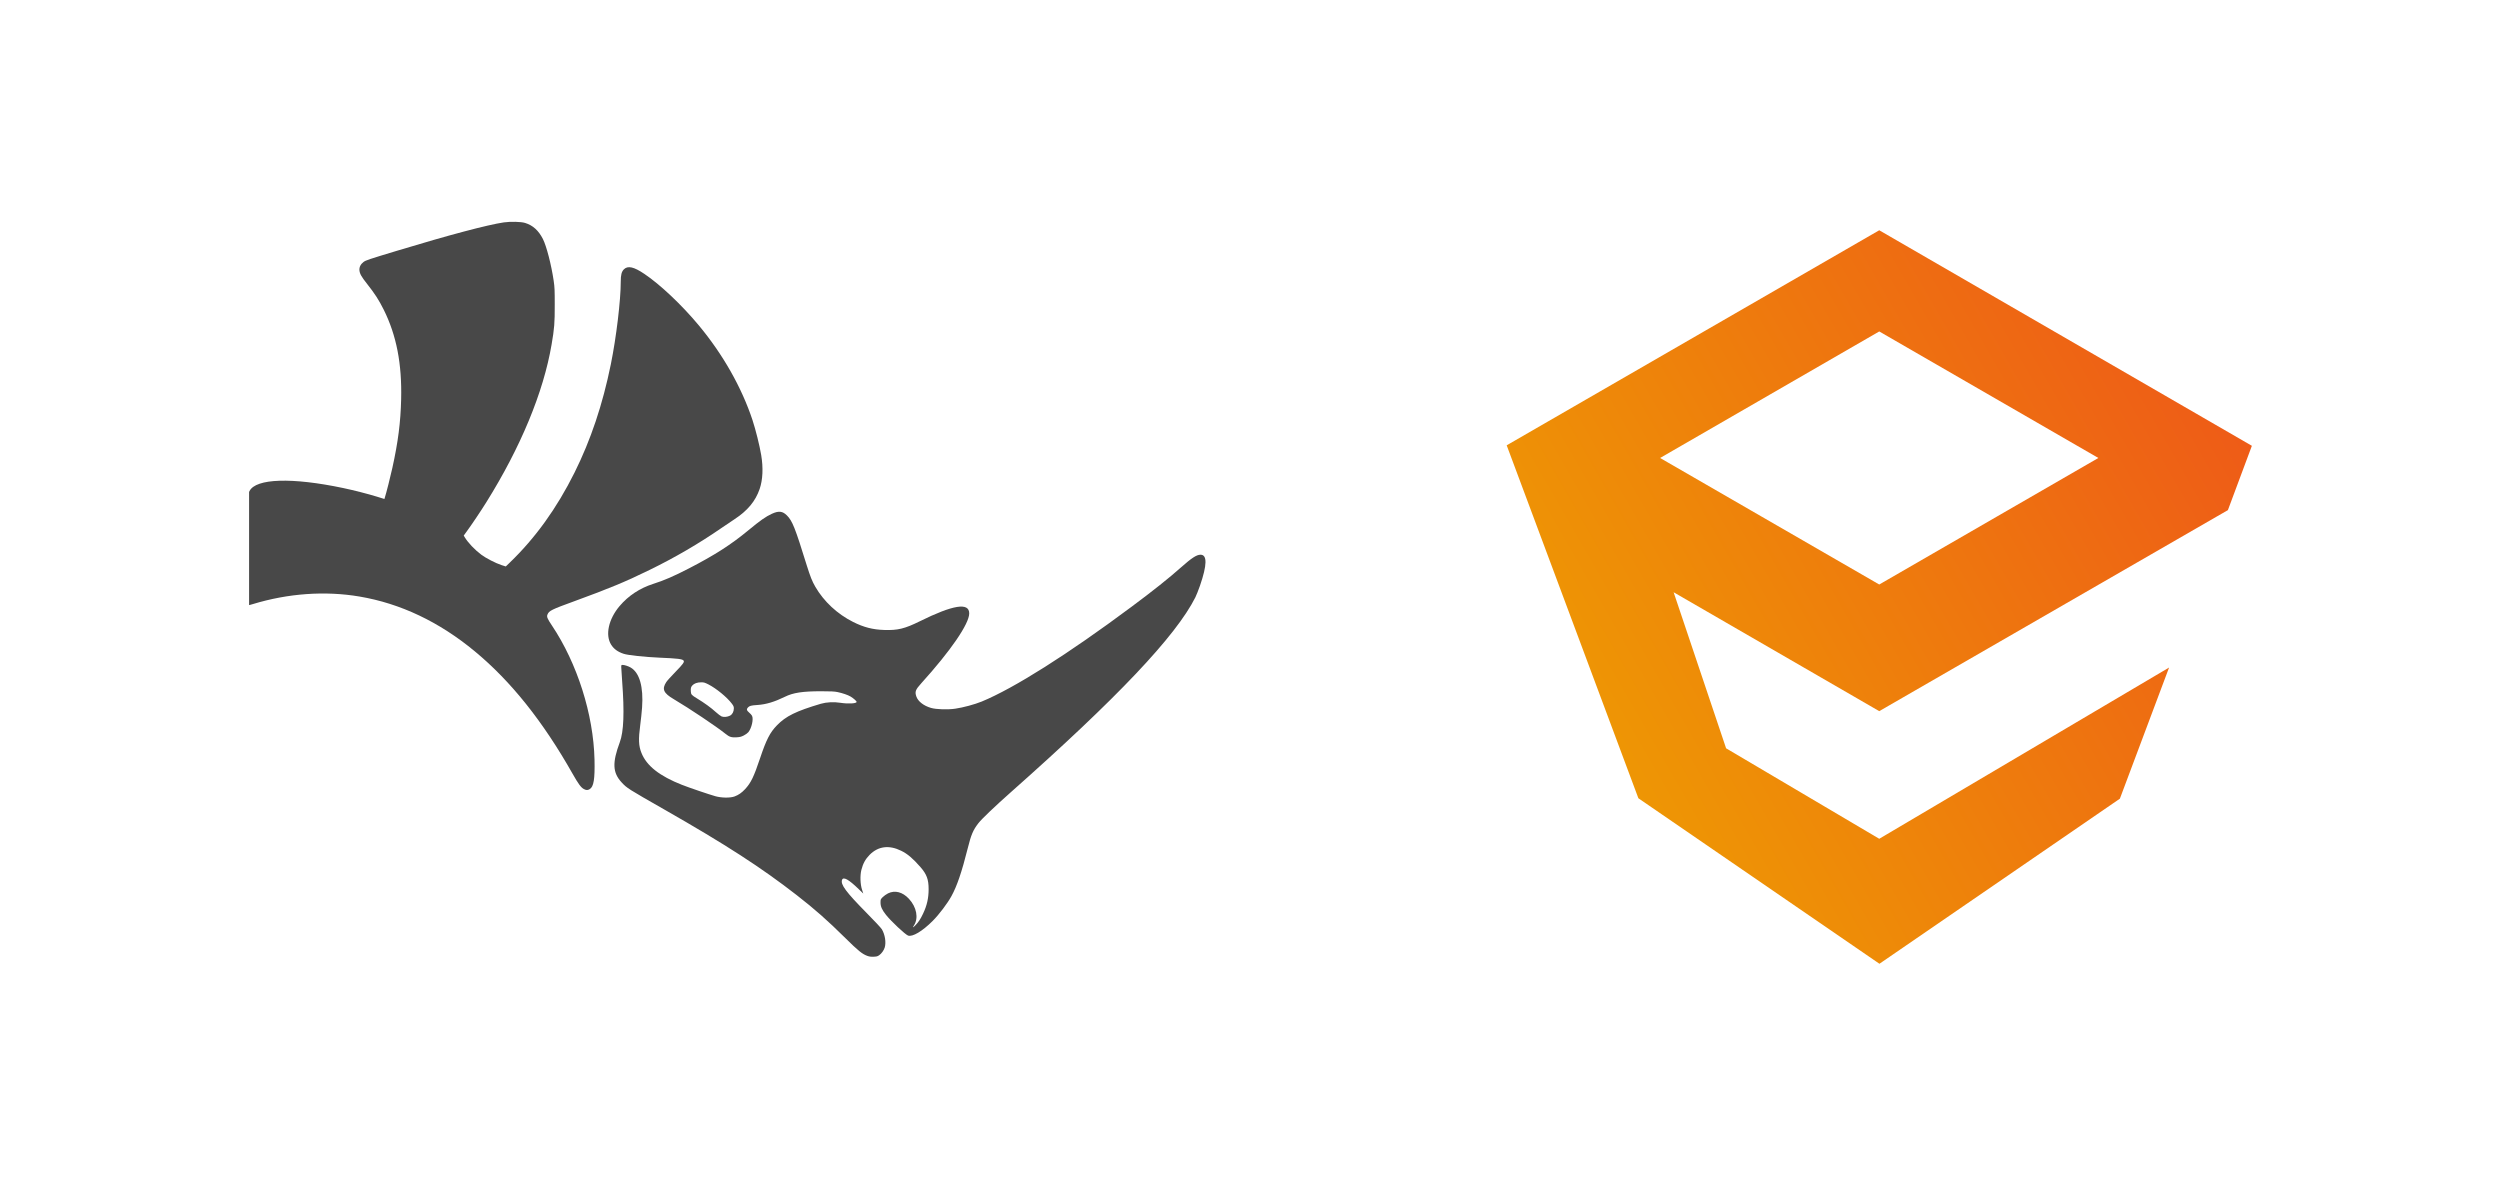 <?xml version="1.0" encoding="UTF-8" standalone="no"?>
<!DOCTYPE svg PUBLIC "-//W3C//DTD SVG 1.1//EN" "http://www.w3.org/Graphics/SVG/1.1/DTD/svg11.dtd">
<svg width="100%" height="100%" viewBox="0 0 169 80" version="1.1" xmlns="http://www.w3.org/2000/svg" xmlns:xlink="http://www.w3.org/1999/xlink" xml:space="preserve" xmlns:serif="http://www.serif.com/" style="fill-rule:evenodd;clip-rule:evenodd;stroke-linejoin:round;stroke-miterlimit:2;">
    <g transform="matrix(2.915,0,0,2.915,-0.652,-8.082)">
        <clipPath id="_clip1">
            <rect x="6" y="5" width="22.617" height="24"/>
        </clipPath>
        <g clip-path="url(#_clip1)">
            <g transform="matrix(0.467,0,0,0.467,-380.119,-265.078)">
                <g transform="matrix(0.024,0,0,0.024,824.528,583.702)">
                    <path d="M1374,1555C1363.5,1551.1 1355.2,1544.4 1328.5,1518C1291.6,1481.5 1265.9,1458.8 1228,1429.3C1154.6,1372.2 1081.6,1325 955,1252.7C878.7,1209.2 876.8,1208 865.8,1196.1C847.1,1175.9 846.2,1155.5 862,1113C870.2,1091.1 871.7,1050.8 866.9,987C865.9,973 865,959.6 865,957.3C865,953.3 865.2,953 867.8,953C871.7,953 879.7,955.6 884.5,958.4C902.9,969.2 911.2,998.3 908.1,1041.4C907.4,1050.8 905.7,1067.1 904.3,1077.5C900.4,1106.7 900.9,1120.3 906.8,1135C917.4,1161.8 944.2,1182.9 991,1201.3C1005.5,1207 1047,1221.1 1059.8,1224.7C1072.8,1228.3 1090.2,1228.5 1099.4,1225.2C1107.9,1222 1114.1,1217.7 1121.3,1210C1133.4,1196.9 1139.4,1184.5 1152.5,1145.4C1165.2,1107.6 1172.7,1092.9 1187.2,1078C1205.7,1058.9 1226.8,1048.6 1278,1033.4C1289.6,1030 1305,1029.2 1318.6,1031.4C1334.6,1033.9 1352,1033 1352,1029.5C1352,1027.8 1345.3,1021.9 1339.6,1018.5C1333.8,1015.1 1323,1011.4 1312.5,1009.2C1306.2,1007.9 1299,1007.5 1278.5,1007.5C1240.4,1007.5 1220.5,1010.5 1203.5,1019C1182.3,1029.4 1164.5,1034.8 1147,1035.9C1133.5,1036.8 1130.3,1037.7 1127.1,1041.1C1123.8,1044.6 1124.5,1047.3 1129.5,1051.5C1132,1053.5 1134.8,1056.6 1135.6,1058.3C1139.1,1065 1134.8,1083.9 1128,1092.2C1126.2,1094.3 1122.1,1097.3 1118.4,1099.1C1113,1101.8 1110.3,1102.4 1103.7,1102.8C1092.9,1103.4 1088.8,1102.1 1080.9,1095.7C1062.3,1080.7 1005.5,1042.7 973.7,1023.9C952.3,1011.4 948.7,1003 958.2,988.5C960,985.7 968.7,976.1 977.6,967C992.8,951.4 996,947 994.1,944.2C991.9,940.8 982.1,939.6 944,938C913,936.6 878.8,933 870,930C857.7,925.9 849.8,920.1 844.2,911.3C831.5,891.2 838.6,858.4 861.7,831.1C879.7,809.9 903.5,794.2 931,785.4C953.7,778.2 973.8,769.5 1005.5,753.1C1058.4,725.8 1092.5,703.9 1128,674.5C1152.5,654.2 1163.9,646.2 1176.7,640.3C1190.8,633.8 1198.9,634.7 1207.9,643.8C1219.2,655.2 1224.7,669.1 1249,747.5C1256.2,770.3 1259.8,779.6 1266.5,791.2C1284.2,821.8 1312,847.7 1344.9,864.2C1366.7,875.1 1385.5,880 1409,880.7C1437,881.7 1451.6,878.1 1482.6,862.8C1551.7,828.6 1585,823.3 1585,846.4C1585,867.9 1546.5,924 1485.9,990.9C1473.7,1004.4 1472.2,1008.4 1475.6,1018.4C1479.1,1028.5 1490.7,1037.6 1506,1042C1516.6,1045.1 1540.2,1045.9 1556,1043.6C1572.5,1041.2 1596.2,1034.8 1610.9,1028.8C1677.8,1001.2 1788.6,931.2 1920.2,833.2C1965.7,799.4 1998.8,773 2023,751.4C2045.2,731.7 2055.4,725 2063.6,725C2077.6,725 2077.3,746 2062.5,789C2059.3,798.1 2055,809 2052.9,813.2C2012.6,893.3 1891.6,1021.1 1671,1216.5C1638.4,1245.4 1610.7,1271.8 1604,1280.5C1593,1294.7 1588.9,1304.4 1582,1332.2C1569.7,1381.2 1559.8,1410.4 1548.3,1431.3C1539.9,1446.6 1522.7,1469.4 1509.5,1482.6C1488.1,1504.1 1467.4,1516.4 1458.4,1513C1452.3,1510.6 1423.7,1483.8 1412.9,1470.3C1404.5,1459.7 1401.5,1453 1401.5,1444.8C1401.5,1438.2 1401.6,1438 1406,1433.5C1408.5,1431 1413.4,1427.5 1417,1425.7C1431.3,1418.7 1447.1,1422.8 1460.2,1436.9C1476.3,1454.2 1480.5,1477 1470.6,1492.1C1467.1,1497.4 1468.6,1497 1474.1,1491.3C1480.3,1484.9 1484.3,1478.7 1489.5,1467.7C1497.6,1450.7 1501,1435.5 1501,1417C1501,1396.7 1497,1386.1 1484,1371.2C1468.4,1353.4 1457.4,1344 1444.3,1337.6C1419.3,1325.2 1396.6,1328.1 1379,1345.9C1370.3,1354.7 1365.2,1364 1361.9,1377C1358.9,1388.7 1359.5,1407 1363.3,1418.3L1365.8,1426.1L1356.2,1416.8C1335.7,1396.9 1324.6,1390.7 1321.9,1397.7C1318.3,1407.2 1329.9,1422.8 1372.5,1466C1388.6,1482.2 1402.9,1497.6 1404.3,1500.1C1410.8,1511.2 1413.3,1527 1410.2,1537.6C1408.5,1543.4 1403.6,1550.3 1398.8,1553.6C1395.3,1556.1 1393.6,1556.5 1387.1,1556.8C1381.4,1557 1378.1,1556.5 1374,1555ZM1090,1058C1094.9,1055.5 1097.9,1049.8 1098,1043.1C1098,1039.4 1097.3,1037.7 1093.8,1033.1C1083.9,1019.9 1061.8,1001.8 1045.7,993.5C1038,989.6 1036.1,989 1030.6,989C1022.3,989 1015.8,991.3 1012,995.6C1009.1,999 1008.6,1000.9 1009,1007.9C1009.3,1014.2 1010.6,1015.6 1021.7,1022.3C1036.9,1031.5 1051,1041.7 1060.8,1050.7C1065.4,1054.9 1070.8,1058.9 1072.8,1059.7C1077.5,1061.4 1084.7,1060.7 1090,1058Z" style="fill:rgb(72,72,72);fill-rule:nonzero;"/>
                </g>
                <g transform="matrix(0.024,0,0,0.024,824.528,583.702)">
                    <path d="M787.9,1210C781.7,1206.7 776.7,1200 764.5,1178.5C702.9,1069.6 636.6,986.6 562,924.9C488.4,863.9 408.3,825.9 323.3,811.5C252.2,799.5 175.8,804.9 102.6,827.2C93.3,830 92.3,830.1 86.6,829C74.8,826.7 67,820.7 61.6,809.9C55.8,798.3 54.5,790.4 54.6,767.5C54.6,740.2 58.2,717.2 68.4,677.7C75.3,650.9 90.9,602.9 95.9,593.2C109.2,567.1 183.7,564.7 290,587.1C311.4,591.6 341.4,599.3 359.2,604.8L375,609.7L375.9,606.6C378.8,597.7 387.6,563 391.4,545.5C403.3,491.7 408.5,450.7 409.6,403.5C411.4,329.8 399.9,271.1 373.7,218.3C363.6,198 355.2,185 339.1,164.6C327.4,149.8 324,143.8 323.3,136.6C322.7,130.1 325.7,123.9 331.8,119.3C336.5,115.8 341.4,114.1 403,95.5C509,63.4 588.7,42.3 622,37.4C636,35.4 657.5,35.9 666,38.5C682.1,43.4 693.8,54 702.9,71.7C710.3,86.3 720.3,124.9 725.2,158.1C727.2,171.8 727.4,177.3 727.4,208C727.5,245.6 726.6,256.8 720.9,290C704.1,388.9 657,502.6 585.5,617C575.4,633.3 554,665.1 545.6,676.4L539.1,685.4L541.2,688.9C548.1,700.3 561.9,714.8 575.5,725C585.1,732.2 605.1,742.5 617.3,746.5L626.1,749.3L634.3,741.4C687.3,690.4 731.6,628.9 768.4,555C801.9,487.6 826.5,414.5 843.5,330.8C854.7,275.8 864,198.5 864,159.9C864,145.9 865.7,139.4 870.5,134.5C878.6,126.5 891,129.2 912.9,144C945.4,165.8 990.3,208.2 1025.1,250C1075.4,310.4 1114.2,378.9 1136.6,446.5C1143.2,466.7 1151.2,498.6 1154.6,518.9C1159,545.3 1157.9,569.8 1151.4,588.9C1142.7,614.3 1126.4,633.9 1099,651.8C1092.7,656 1080.5,664.2 1072,670C1025.8,701.9 975.5,731.2 923.6,756.5C873.5,781 840.8,794.6 768.5,821C720.7,838.4 715.6,840.9 712.4,848.7C710.4,853.3 711.9,857 721.6,871.5C774,949.8 807.5,1055.3 809.7,1149C810.6,1189.4 808.1,1204.9 799.8,1210C795.7,1212.5 792.6,1212.5 787.9,1210Z" style="fill:rgb(72,72,72);fill-rule:nonzero;"/>
                </g>
            </g>
        </g>
    </g>
    <g transform="matrix(1.184,0,0,1.184,101.852,15.566)">
        <path d="M21.271,0L0,12.278L7.519,32.429L21.282,41.879L35.01,32.453L37.819,24.966L21.271,34.743L12.527,29.577L9.531,20.667L21.271,27.456L40.53,16.351L41.177,15.979L42.546,12.306L21.271,0ZM21.271,20.225L8.759,13.001L21.271,5.777L33.781,13.001L21.271,20.225Z" style="fill:url(#_Linear2);fill-rule:nonzero;"/>
    </g>
    <defs>
        <linearGradient id="_Linear2" x1="0" y1="0" x2="1" y2="0" gradientUnits="userSpaceOnUse" gradientTransform="matrix(-34.999,20.207,-20.207,-34.999,40.973,9.563)"><stop offset="0" style="stop-color:rgb(238,92,23);stop-opacity:1"/><stop offset="0.01" style="stop-color:rgb(238,92,23);stop-opacity:1"/><stop offset="1" style="stop-color:rgb(238,150,4);stop-opacity:1"/></linearGradient>
    </defs>
</svg>
